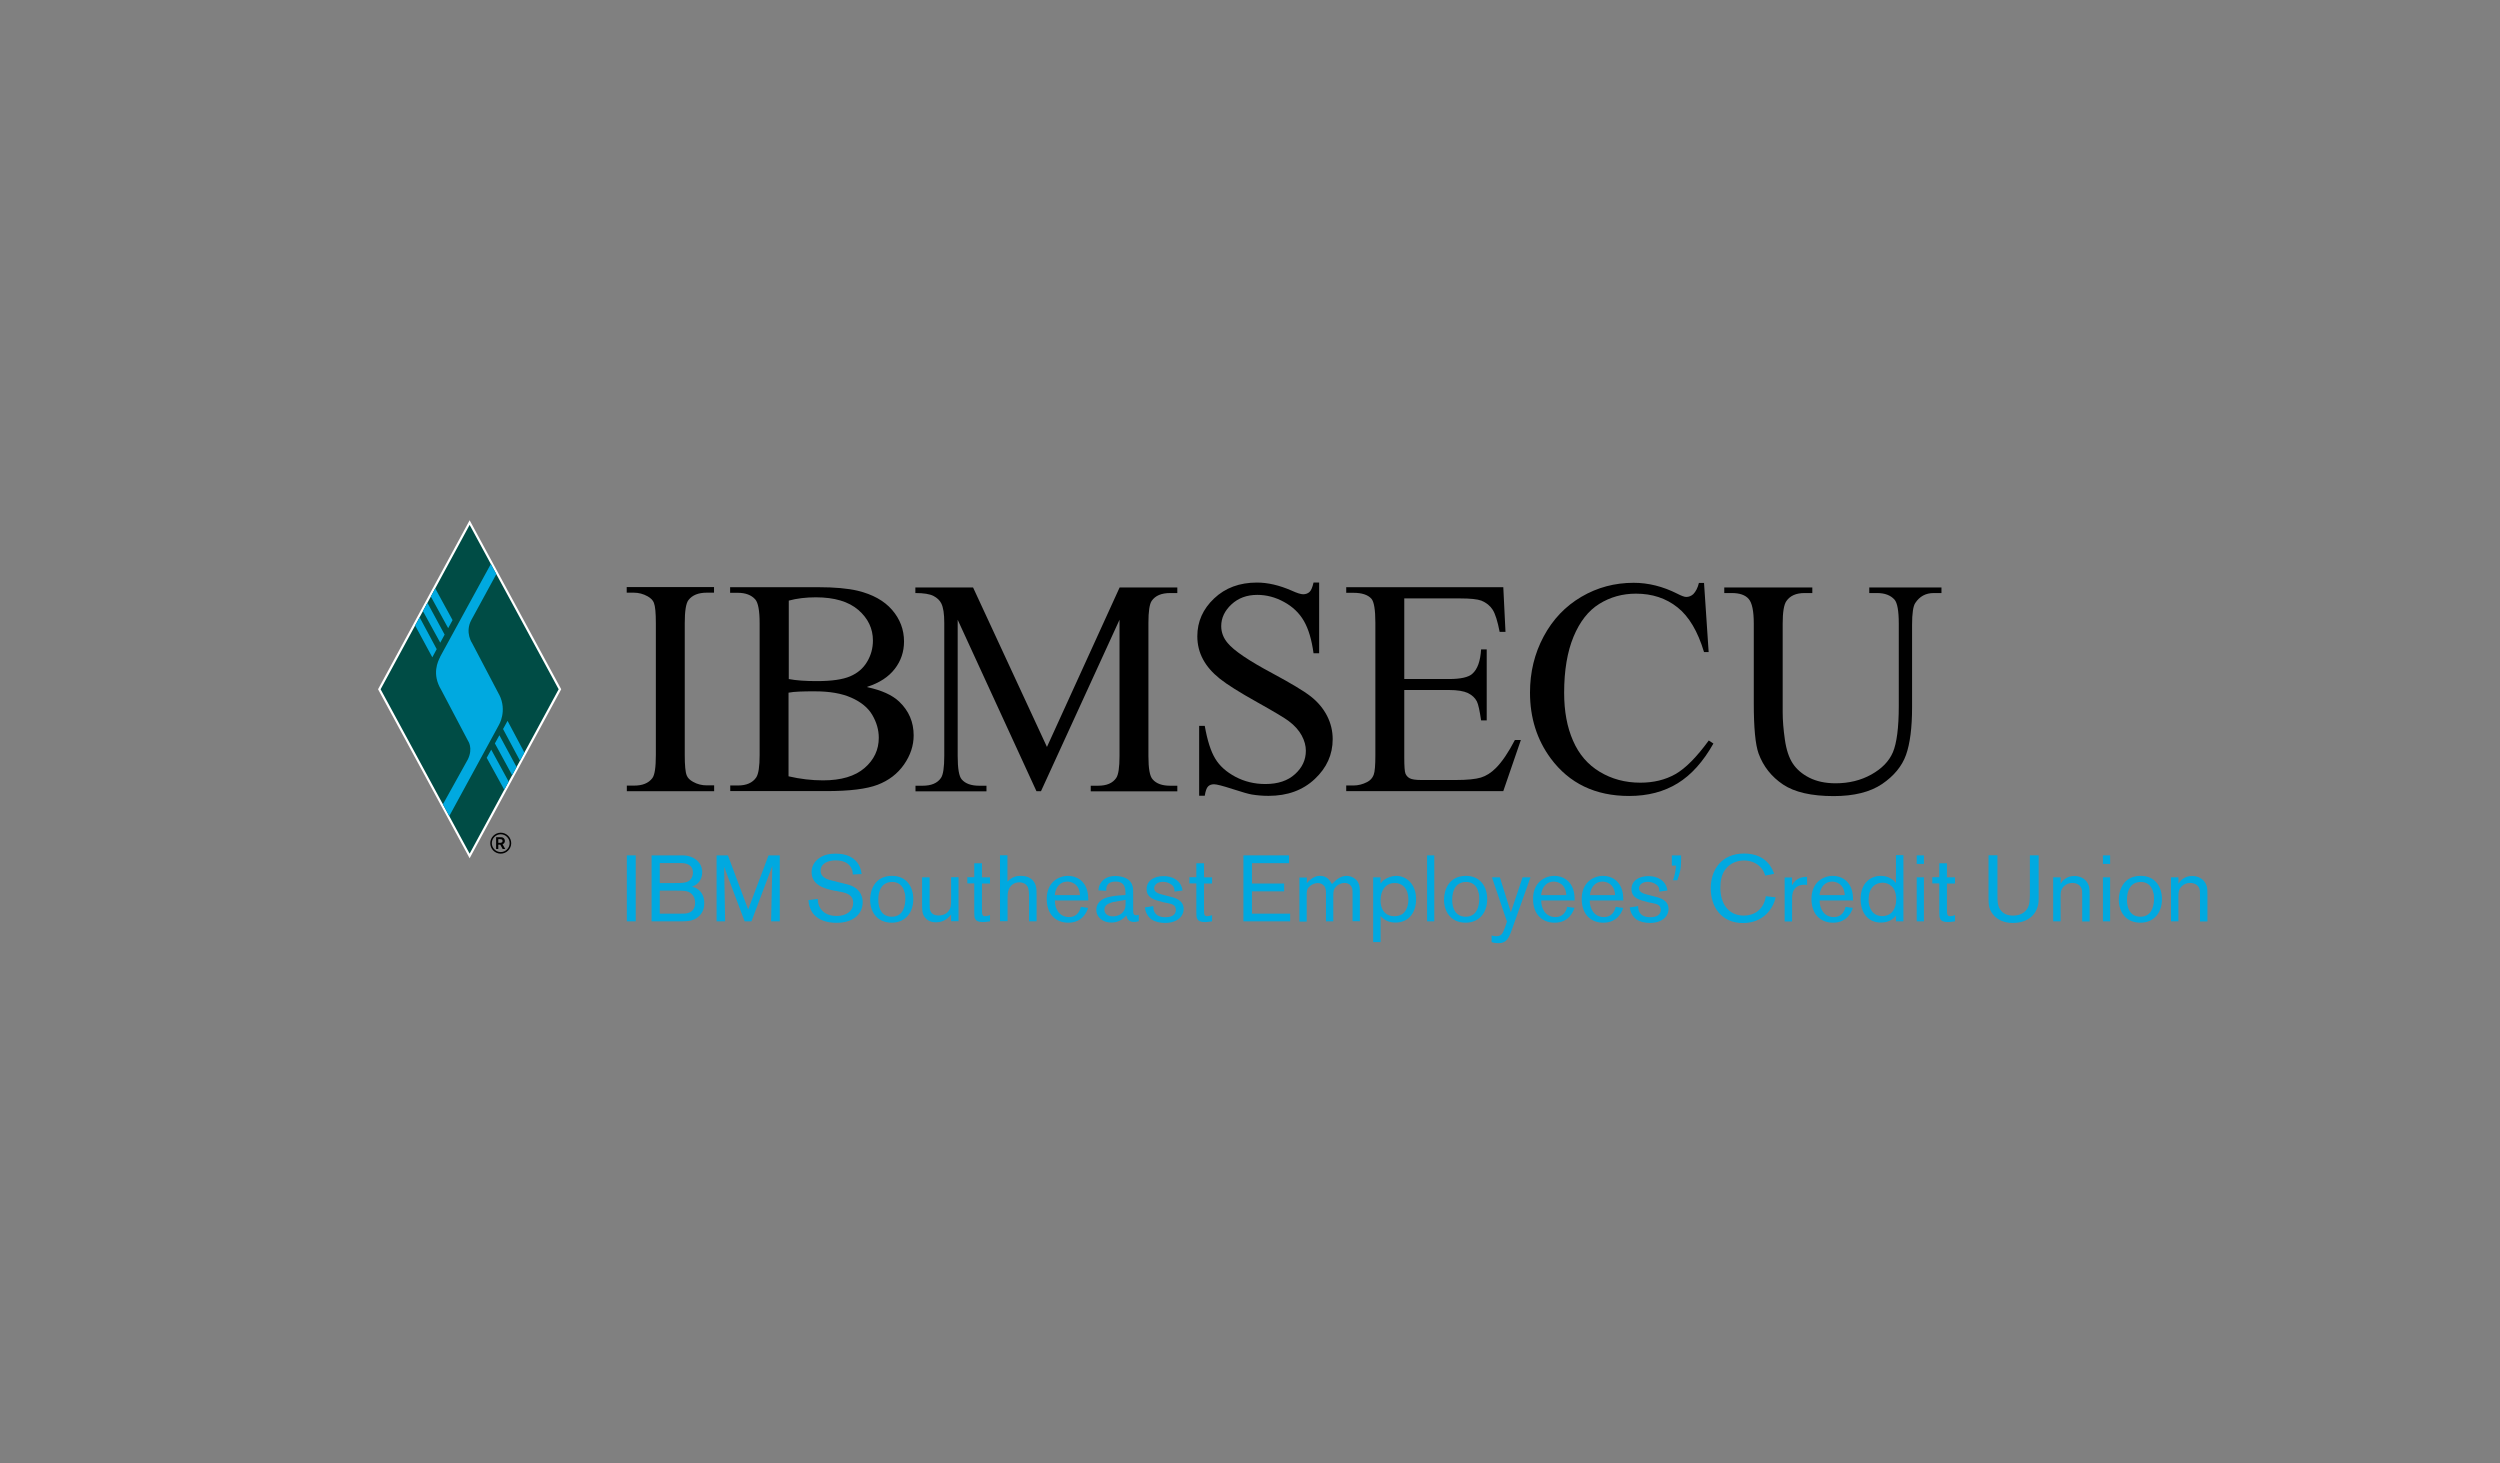 <?xml version="1.0" encoding="UTF-8"?>
<svg id="Layer_1" data-name="Layer 1" xmlns="http://www.w3.org/2000/svg" width="205" height="120" viewBox="0 0 205 120">
  <rect x="0" y="0" width="205" height="120" fill="#808080" stroke="none"/>
  <defs>
    <style>
      .cls-1 {
        fill: #004c45;
      }

      .cls-2 {
        fill: #00a9e0;
      }

      .cls-3 {
        fill: #fff;
      }
    </style>
  </defs>
  <g id="logo">
    <g>
      <path d="m58.56,64.42v.46h-7.16v-.46h.59c.69,0,1.19-.2,1.5-.61.2-.26.29-.9.29-1.9v-10.8c0-.85-.05-1.4-.16-1.68-.08-.21-.25-.38-.51-.53-.36-.2-.74-.3-1.13-.3h-.59v-.46h7.16v.46h-.6c-.68,0-1.18.2-1.49.6-.21.26-.31.9-.31,1.9v10.8c0,.85.05,1.41.16,1.68.08.21.25.38.52.53.35.2.73.29,1.12.29h.61Z"/>
      <path d="m71.13,56.35c1.16.25,2.03.64,2.6,1.18.8.76,1.19,1.68,1.19,2.77,0,.83-.26,1.63-.79,2.39-.53.76-1.25,1.31-2.16,1.66-.92.35-2.31.52-4.2.52h-7.89v-.46h.63c.7,0,1.2-.22,1.5-.66.19-.29.28-.9.28-1.84v-10.8c0-1.03-.12-1.69-.36-1.96-.32-.36-.8-.54-1.43-.54h-.63v-.46h7.22c1.35,0,2.43.1,3.24.29,1.23.3,2.17.82,2.82,1.57s.98,1.62.98,2.59c0,.84-.25,1.59-.76,2.25-.51.66-1.26,1.15-2.26,1.47h0Zm-6.46-.67c.3.06.65.1,1.04.13s.82.04,1.29.04c1.2,0,2.1-.13,2.71-.39.61-.26,1.07-.65,1.39-1.19.32-.53.48-1.12.48-1.75,0-.98-.4-1.81-1.19-2.5-.8-.69-1.96-1.04-3.49-1.04-.82,0-1.56.09-2.22.27v6.42h0Zm0,7.98c.95.22,1.89.33,2.82.33,1.49,0,2.62-.34,3.4-1.01s1.17-1.5,1.17-2.48c0-.65-.18-1.27-.53-1.87-.35-.6-.93-1.07-1.72-1.42s-1.78-.52-2.96-.52c-.51,0-.94,0-1.31.02s-.65.04-.88.09v6.85h0Z"/>
      <path d="m84.99,64.88l-6.46-14.06v11.17c0,1.03.11,1.67.33,1.92.3.35.78.52,1.44.52h.59v.46h-5.82v-.46h.59c.7,0,1.21-.21,1.5-.64.18-.26.27-.86.27-1.8v-10.92c0-.74-.08-1.27-.25-1.6-.12-.24-.33-.44-.63-.6-.31-.16-.8-.24-1.49-.24v-.46h4.73l6.06,13.08,5.96-13.08h4.73v.46h-.58c-.72,0-1.22.21-1.52.64-.18.26-.27.86-.27,1.8v10.92c0,1.03.11,1.67.35,1.92.3.35.78.52,1.44.52h.58v.46h-7.1v-.46h.59c.72,0,1.21-.21,1.5-.64.18-.26.27-.86.27-1.8v-11.17l-6.44,14.06h-.41Z"/>
      <path d="m108.17,47.79v5.78h-.46c-.15-1.11-.41-1.99-.79-2.65-.38-.66-.93-1.18-1.63-1.56-.71-.39-1.44-.58-2.19-.58-.86,0-1.56.26-2.12.78s-.84,1.12-.84,1.78c0,.51.18.98.53,1.39.51.62,1.72,1.44,3.63,2.46,1.56.84,2.63,1.48,3.2,1.93.57.45,1.01.98,1.32,1.58.31.61.46,1.25.46,1.91,0,1.27-.49,2.35-1.47,3.27-.98.92-2.24,1.38-3.79,1.38-.49,0-.94-.04-1.37-.11-.25-.04-.78-.19-1.58-.45-.8-.26-1.31-.39-1.52-.39s-.37.06-.49.18c-.12.12-.21.38-.27.76h-.46v-5.73h.46c.21,1.2.5,2.1.86,2.69.36.6.91,1.09,1.66,1.49.74.39,1.56.59,2.45.59,1.03,0,1.84-.27,2.43-.81.6-.54.89-1.18.89-1.92,0-.41-.11-.82-.34-1.25-.23-.42-.57-.81-1.05-1.17-.32-.25-1.19-.77-2.62-1.57-1.43-.8-2.45-1.44-3.05-1.92-.6-.48-1.06-1-1.37-1.58-.31-.57-.47-1.21-.47-1.9,0-1.2.46-2.23,1.38-3.1.92-.87,2.09-1.3,3.51-1.3.89,0,1.83.22,2.82.65.46.21.78.31.97.31.21,0,.39-.07.52-.19.14-.13.24-.38.33-.77h.46Z"/>
      <path d="m115.15,49.08v6.6h3.67c.95,0,1.59-.14,1.91-.43.43-.38.66-1.04.72-2h.46v5.82h-.46c-.12-.81-.23-1.33-.35-1.56-.15-.29-.39-.51-.73-.68-.34-.16-.86-.25-1.55-.25h-3.67v5.51c0,.74.03,1.19.1,1.35.07.16.18.29.35.38s.48.14.94.14h2.83c.94,0,1.63-.07,2.06-.2.43-.13.84-.39,1.23-.78.51-.51,1.03-1.28,1.56-2.3h.49l-1.44,4.19h-12.88v-.46h.59c.39,0,.77-.1,1.12-.28.26-.13.44-.33.54-.59.1-.26.14-.8.14-1.62v-10.86c0-1.06-.11-1.71-.32-1.96-.29-.33-.79-.49-1.48-.49h-.59v-.46h12.88l.18,3.66h-.48c-.17-.88-.36-1.48-.57-1.81-.21-.33-.52-.58-.93-.75-.33-.12-.91-.18-1.74-.18h-4.59,0Z"/>
      <path d="m139.73,47.79l.38,5.68h-.38c-.51-1.7-1.24-2.93-2.18-3.67-.94-.75-2.08-1.12-3.4-1.12-1.11,0-2.11.28-3.01.84-.9.56-1.6,1.46-2.11,2.69-.51,1.23-.77,2.76-.77,4.6,0,1.51.24,2.82.73,3.93.48,1.11,1.21,1.96,2.19,2.55.98.59,2.08.89,3.33.89,1.08,0,2.04-.23,2.87-.7.83-.47,1.74-1.39,2.74-2.76l.38.25c-.84,1.49-1.82,2.58-2.93,3.26-1.12.69-2.44,1.04-3.98,1.04-2.77,0-4.91-1.03-6.43-3.08-1.13-1.53-1.7-3.33-1.7-5.4,0-1.67.37-3.2,1.12-4.6.75-1.4,1.78-2.48,3.09-3.25,1.31-.77,2.74-1.15,4.29-1.15,1.21,0,2.4.3,3.57.89.35.18.59.27.74.27.22,0,.41-.08.58-.23.21-.22.37-.53.46-.92h.43Z"/>
      <path d="m153.28,48.63v-.46h5.92v.46h-.63c-.66,0-1.16.27-1.52.82-.17.25-.26.85-.26,1.78v6.78c0,1.67-.17,2.98-.5,3.9-.33.92-.99,1.72-1.96,2.38-.98.66-2.3.99-3.97.99-1.82,0-3.21-.32-4.15-.95-.94-.63-1.62-1.48-2.01-2.55-.26-.73-.39-2.1-.39-4.12v-6.53c0-1.03-.14-1.7-.42-2.02-.28-.32-.74-.48-1.37-.48h-.63v-.46h7.22v.46h-.64c-.69,0-1.18.22-1.48.65-.21.29-.31.91-.31,1.85v7.29c0,.65.06,1.39.18,2.23.12.84.34,1.49.65,1.96.31.47.76.86,1.35,1.16s1.31.46,2.16.46c1.09,0,2.07-.24,2.93-.72.86-.48,1.45-1.08,1.77-1.83.31-.74.48-2,.48-3.78v-6.77c0-1.04-.12-1.7-.35-1.96-.32-.36-.8-.54-1.43-.54h-.63Z"/>
    </g>
    <path class="cls-3" d="m31,56.52l7.51,13.86,7.51-13.86-7.51-13.86-7.51,13.86Z"/>
    <polygon class="cls-1" points="45.81 56.52 38.51 43.04 31.21 56.52 38.51 70 45.81 56.52"/>
    <g>
      <path class="cls-2" d="m40.93,56.96l-2.21-4.21s-.62-.89-.07-1.91l2.05-3.76-.45-.83s-4,7.3-4.16,7.61v.02c-.18.35-.7,1.39.09,2.69l2.2,4.18s.43.59-.01,1.51l-2.05,3.69h0s.52.97.52.97l4.07-7.47s.7-1.15.03-2.48h0Z"/>
      <polygon class="cls-2" points="39.91 62.14 41.35 64.76 41.71 64.09 40.28 61.47 39.91 62.14"/>
      <polygon class="cls-2" points="40.58 60.96 42 63.57 42.36 62.9 40.95 60.29 40.58 60.96"/>
      <polygon class="cls-2" points="41.62 59.11 41.25 59.78 42.64 62.38 43 61.71 41.62 59.11"/>
      <polygon class="cls-2" points="34.41 50.62 34.04 51.29 35.45 53.9 35.81 53.23 34.41 50.62"/>
      <polygon class="cls-2" points="36.46 52.04 35.05 49.43 34.68 50.11 36.1 52.7 36.46 52.04"/>
      <polygon class="cls-2" points="37.11 50.85 35.69 48.25 35.33 48.92 36.75 51.51 37.11 50.85"/>
    </g>
    <g>
      <path d="m40.68,68.65h.31c.13,0,.22,0,.3.07.06.05.11.13.11.24,0,.18-.14.25-.19.27l.22.39h-.21l-.2-.36h-.16v.36h-.18v-.97h0Zm.18.16v.3h.18s.17,0,.17-.15c0-.02,0-.09-.08-.13-.04-.02-.09-.02-.19-.02h-.08Z"/>
      <path d="m41.06,70c-.48,0-.86-.39-.86-.86s.39-.86.86-.86.86.39.86.86-.39.86-.86.86Zm0-1.59c-.4,0-.73.33-.73.73s.33.73.73.73.73-.33.73-.73-.33-.73-.73-.73Z"/>
    </g>
  </g>
  <g id="full_name" data-name="full name">
    <g>
      <path class="cls-2" d="m52.13,70.14v5.41h-.73v-5.41h.73Z"/>
      <path class="cls-2" d="m53.42,70.14h2.23c.31,0,.51,0,.73.04.54.11,1.2.51,1.2,1.35,0,.66-.42,1.05-.83,1.17.21.06,1,.3,1,1.36,0,.26-.04.83-.61,1.21-.42.28-.8.28-1.59.28h-2.12v-5.41h0Zm.68.63v1.64h1.13c.82,0,1.2,0,1.45-.37.1-.15.14-.32.14-.48,0-.77-.74-.79-1.04-.79h-1.68Zm0,2.26v1.89h1.6c.38,0,.51,0,.67-.04.46-.11.63-.44.63-.87,0-.63-.46-.83-.52-.87-.22-.09-.38-.1-1.05-.11h-1.33Z"/>
      <path class="cls-2" d="m63.94,70.14v5.41h-.71l.1-4.54-1.71,4.54h-.56l-1.68-4.47.08,4.47h-.7v-5.41h.93l1.66,4.44,1.67-4.44h.93Z"/>
      <path class="cls-2" d="m68.48,73.05c-.78-.16-1.93-.42-1.93-1.54,0-.54.29-.87.5-1.05.48-.41,1.07-.46,1.45-.46s.97.04,1.46.4c.54.39.64.94.7,1.27l-.73.04c0-.17-.03-.6-.44-.9-.28-.2-.62-.26-.97-.26-.65,0-1.23.27-1.23.85s.6.74,1.07.84l.6.15c.41.1.64.15.85.24.81.34.93.99.93,1.35,0,.51-.21.98-.69,1.31-.52.35-1.14.38-1.47.38-.49,0-2.17-.08-2.29-1.86l.77-.1c0,.21.03.68.44,1.04.31.27.71.36,1.11.36.77,0,1.35-.38,1.35-1.08,0-.63-.5-.8-1.03-.9l-.45-.09h0Z"/>
      <path class="cls-2" d="m73.13,75.66c-1.25,0-1.78-.93-1.78-1.89,0-.8.4-1.95,1.8-1.95,1.2,0,1.75.93,1.74,1.92,0,1.1-.66,1.92-1.77,1.92Zm1.06-2.42c-.14-.71-.61-.92-1.02-.92-.82,0-1.15.64-1.15,1.46,0,.76.31,1.39,1.11,1.39,1.02,0,1.1-1.06,1.11-1.43,0-.23-.01-.4-.04-.51h0Z"/>
      <path class="cls-2" d="m75.62,71.94h.61v2.06c0,.38,0,.41.01.5.06.47.44.57.72.57.38,0,.66-.15.81-.35.22-.26.22-.54.22-.98v-1.81h.61v3.61h-.61v-.55c-.12.15-.48.64-1.24.64-.51,0-.77-.23-.88-.37-.26-.3-.26-.61-.26-1.22v-2.12Z"/>
      <path class="cls-2" d="m80.52,71.94h.66v.51h-.66v2.07c0,.43,0,.61.26.61.12,0,.28-.04.4-.09v.51c-.11.01-.36.06-.59.06-.7,0-.7-.35-.7-.82v-2.35h-.57v-.51h.57v-1.14h.63v1.14h0Z"/>
      <path class="cls-2" d="m81.99,70.13h.62v2.17c.38-.41.75-.48,1.1-.48.8,0,1.11.44,1.22.8.07.23.07.47.07.83v2.1h-.62v-1.91c0-.48,0-.75-.15-.98-.15-.22-.4-.31-.64-.31-.39,0-.81.22-.93.77-.04.2-.04.39-.04.66v1.76h-.62v-5.42h0Z"/>
      <path class="cls-2" d="m89.23,74.44c-.09.25-.41,1.22-1.63,1.22-1.07,0-1.77-.73-1.77-1.95,0-1.37.98-1.89,1.75-1.89.67,0,1.37.37,1.59,1.28.07.31.07.58.07.74h-2.74c-.01.61.31,1.36,1.17,1.36.54,0,.85-.36.96-.84l.62.09h0Zm-.67-1.04c-.05-.95-.74-1.11-1.04-1.11-.52,0-.96.38-1.03,1.11h2.06Z"/>
      <path class="cls-2" d="m92.29,73.39v-.09c0-.38,0-1.01-.81-1.01s-.77.57-.77.76l-.64-.04c.01-.13.03-.33.15-.54.22-.4.64-.64,1.25-.64.34,0,.77.09,1.06.31.4.32.4.74.39,1.22v1.17c0,.35,0,.52.26.52.08,0,.15-.02.2-.04v.53c-.1.02-.21.06-.38.06-.28,0-.57-.09-.63-.54-.18.19-.55.59-1.24.59s-1.23-.42-1.23-1.04c0-.19.05-.38.16-.54.21-.31.59-.55,1.67-.64l.57-.04h0Zm-.94.56c-.67.15-.79.4-.79.65,0,.29.23.54.68.54.42,0,.78-.17.96-.54.09-.2.1-.28.1-.81-.24.04-.56.09-.95.17h0Z"/>
      <path class="cls-2" d="m95.32,73.96c-.58-.14-1.3-.3-1.3-1.05,0-.66.56-1.07,1.4-1.07.69,0,1.43.33,1.55,1.18l-.66.09c0-.22-.02-.4-.26-.58-.24-.18-.51-.22-.7-.22-.48,0-.71.28-.71.53,0,.35.39.45.87.57l.35.09c.43.1,1.2.28,1.2,1.04,0,.59-.52,1.14-1.52,1.14-.41,0-.83-.09-1.12-.29-.12-.09-.47-.38-.54-.98l.69-.11c0,.16,0,.47.27.7.22.18.48.21.73.21.54,0,.85-.21.85-.6,0-.41-.31-.49-.75-.57l-.35-.07h0Z"/>
      <path class="cls-2" d="m98.73,71.94h.66v.51h-.66v2.07c0,.43,0,.61.26.61.12,0,.28-.04.4-.09v.51c-.11.01-.36.06-.59.06-.7,0-.7-.35-.7-.82v-2.35h-.57v-.51h.57v-1.14h.63v1.14h0Z"/>
      <path class="cls-2" d="m102.66,73.08v1.84h3.13v.63h-3.83v-5.41h3.74v.64h-3.04v1.67h2.64v.64h-2.64,0Z"/>
      <path class="cls-2" d="m107.16,71.94v.48c.44-.51.81-.6,1.08-.6.59,0,.81.38.98.67.31-.31.67-.67,1.2-.67.44,0,.85.28.99.63.09.22.1.47.1.83v2.26h-.6v-2.12c0-.33,0-.45-.03-.57-.12-.41-.5-.45-.63-.45-.25,0-.53.12-.7.31-.2.21-.22.38-.22.81v2.03h-.6v-2.32c0-.14,0-.39-.14-.57-.09-.12-.26-.25-.53-.25-.23,0-.48.1-.67.27-.24.22-.24.41-.24.74v2.15h-.6v-3.61h.6Z"/>
      <path class="cls-2" d="m112.59,71.94h.61v.51c.12-.14.19-.23.34-.33.23-.16.6-.3.95-.3.78,0,1.63.62,1.63,1.92,0,1.03-.55,1.91-1.69,1.91-.48,0-.91-.16-1.22-.54v2.14h-.61v-5.32h0Zm.61,1.87c0,.78.39,1.32,1.13,1.32.22,0,.44-.04.64-.16.2-.13.52-.49.52-1.22,0-.86-.48-1.37-1.17-1.34-.7.02-1.11.59-1.11,1.4h0Z"/>
      <path class="cls-2" d="m117.61,70.14v5.41h-.59v-5.41h.59Z"/>
      <path class="cls-2" d="m120.19,75.66c-1.25,0-1.78-.93-1.78-1.89,0-.8.4-1.95,1.8-1.95,1.2,0,1.75.93,1.74,1.92,0,1.1-.66,1.92-1.77,1.92Zm1.06-2.42c-.14-.71-.61-.92-1.02-.92-.82,0-1.15.64-1.15,1.46,0,.76.31,1.39,1.11,1.39,1.02,0,1.1-1.06,1.11-1.43,0-.23-.01-.4-.04-.51h0Z"/>
      <path class="cls-2" d="m125.5,71.94l-1.52,4.27c-.26.73-.44,1.13-1.11,1.13-.25,0-.43-.04-.56-.09v-.54c.09.02.22.06.39.06.44,0,.54-.26.72-.76l.15-.44-1.23-3.63h.65l.9,2.87.96-2.87h.64Z"/>
      <path class="cls-2" d="m129.11,74.44c-.09.25-.41,1.22-1.63,1.22-1.07,0-1.77-.73-1.77-1.95,0-1.37.98-1.89,1.75-1.89.67,0,1.37.37,1.59,1.28.07.31.07.58.07.74h-2.74c-.01.61.31,1.36,1.17,1.36.54,0,.85-.36.96-.84l.62.09h0Zm-.67-1.04c-.05-.95-.74-1.11-1.04-1.11-.52,0-.96.38-1.03,1.11h2.06Z"/>
      <path class="cls-2" d="m133.11,74.44c-.09.25-.41,1.22-1.64,1.22-1.07,0-1.77-.73-1.77-1.95,0-1.37.98-1.89,1.75-1.89.67,0,1.37.37,1.59,1.28.07.31.07.58.07.74h-2.75c-.01.61.31,1.36,1.17,1.36.54,0,.85-.36.96-.84l.62.09h0Zm-.67-1.04c-.05-.95-.74-1.11-1.04-1.11-.52,0-.96.38-1.03,1.11h2.06Z"/>
      <path class="cls-2" d="m135.08,73.96c-.58-.14-1.3-.3-1.3-1.05,0-.66.56-1.07,1.4-1.07.69,0,1.43.33,1.55,1.18l-.66.09c0-.22-.02-.4-.26-.58-.24-.18-.51-.22-.7-.22-.48,0-.71.28-.71.53,0,.35.39.45.87.57l.35.09c.43.1,1.2.28,1.2,1.04,0,.59-.52,1.14-1.52,1.14-.41,0-.83-.09-1.12-.29-.12-.09-.47-.38-.54-.98l.69-.11c0,.16,0,.47.27.7.22.18.48.21.73.21.54,0,.85-.21.85-.6,0-.41-.31-.49-.75-.57l-.35-.07h0Z"/>
      <path class="cls-2" d="m137.85,70.14v.4c0,.75-.11,1.09-.31,1.64h-.36c.05-.13.22-.57.25-1.2h-.34v-.84h.76Z"/>
      <path class="cls-2" d="m145.6,73.59c-.23,1.03-1.1,2.1-2.67,2.1-1.79,0-2.65-1.34-2.65-2.85s.88-2.85,2.74-2.85,2.33,1.3,2.46,1.66l-.73.15c-.07-.2-.12-.38-.32-.61-.26-.32-.74-.63-1.42-.63-.57,0-1.14.23-1.49.68-.35.43-.45,1-.45,1.55,0,1.34.68,2.29,1.93,2.29.8,0,1.63-.45,1.8-1.59l.79.09h0Z"/>
      <path class="cls-2" d="m146.94,71.94v.66c.35-.68,1-.7,1.24-.7v.66c-.08,0-.15-.01-.25-.01-.35,0-.66.14-.83.43-.16.27-.15.58-.15.91v1.67h-.61v-3.61h.61Z"/>
      <path class="cls-2" d="m151.94,74.44c-.09.25-.41,1.22-1.63,1.22-1.07,0-1.77-.73-1.77-1.95,0-1.37.98-1.89,1.75-1.89.67,0,1.37.37,1.59,1.28.07.31.07.58.07.74h-2.74c-.01.61.31,1.36,1.17,1.36.54,0,.85-.36.96-.84l.62.09h0Zm-.67-1.04c-.05-.95-.74-1.11-1.04-1.11-.52,0-.96.38-1.03,1.11h2.06Z"/>
      <path class="cls-2" d="m156.08,70.13v5.42h-.61v-.47c-.15.18-.48.57-1.24.57-1.04,0-1.66-.78-1.66-1.93,0-1.41.92-1.9,1.65-1.9.24,0,.83.05,1.25.59v-2.29h.61Zm-2.86,3.62c0,.74.35,1.37,1.13,1.37.7,0,1.14-.52,1.14-1.39,0-1.02-.62-1.34-1.11-1.35-.47,0-1.15.28-1.15,1.37h0Z"/>
      <path class="cls-2" d="m157.76,70.14v.7h-.59v-.7h.59Zm0,1.8v3.61h-.59v-3.61h.59Z"/>
      <path class="cls-2" d="m159.65,71.94h.66v.51h-.66v2.07c0,.43,0,.61.26.61.12,0,.28-.04.4-.09v.51c-.11.01-.36.06-.59.06-.7,0-.7-.35-.7-.82v-2.35h-.57v-.51h.57v-1.14h.63v1.14h0Z"/>
      <path class="cls-2" d="m167.17,70.13v3.46c0,.22,0,.46-.07.7-.15.65-.76,1.39-2.03,1.39-.4,0-1.15-.06-1.66-.72-.36-.46-.35-.87-.35-1.47v-3.36h.73v3.26c0,.5,0,.92.28,1.27.32.4.8.42,1.01.42.64,0,1.14-.31,1.3-.9.06-.24.06-.46.07-.8v-3.24h.73,0Z"/>
      <path class="cls-2" d="m168.97,71.94v.53c.34-.59.91-.64,1.13-.64.46,0,1.01.23,1.19.83.06.22.06.44.06.74v2.16h-.61v-2.06c0-.37,0-.48-.04-.6-.11-.35-.44-.5-.77-.5-.27,0-.5.09-.69.28-.27.27-.27.54-.27.81v2.06h-.61v-3.61h.62Z"/>
      <path class="cls-2" d="m173.03,70.14v.7h-.59v-.7h.59Zm0,1.8v3.61h-.59v-3.61h.59Z"/>
      <path class="cls-2" d="m175.52,75.66c-1.25,0-1.78-.93-1.78-1.89,0-.8.4-1.95,1.8-1.95,1.2,0,1.75.93,1.74,1.92,0,1.1-.66,1.92-1.76,1.92h0Zm1.06-2.42c-.14-.71-.61-.92-1.02-.92-.82,0-1.15.64-1.15,1.46,0,.76.31,1.39,1.11,1.39,1.02,0,1.1-1.06,1.11-1.43,0-.23-.01-.4-.04-.51h0Z"/>
      <path class="cls-2" d="m178.63,71.94v.53c.34-.59.91-.64,1.13-.64.46,0,1.01.23,1.19.83.06.22.06.44.06.74v2.16h-.61v-2.06c0-.37,0-.48-.04-.6-.11-.35-.44-.5-.77-.5-.27,0-.5.09-.69.28-.27.27-.27.54-.27.81v2.06h-.61v-3.61h.61,0Z"/>
    </g>
  </g>
</svg>
